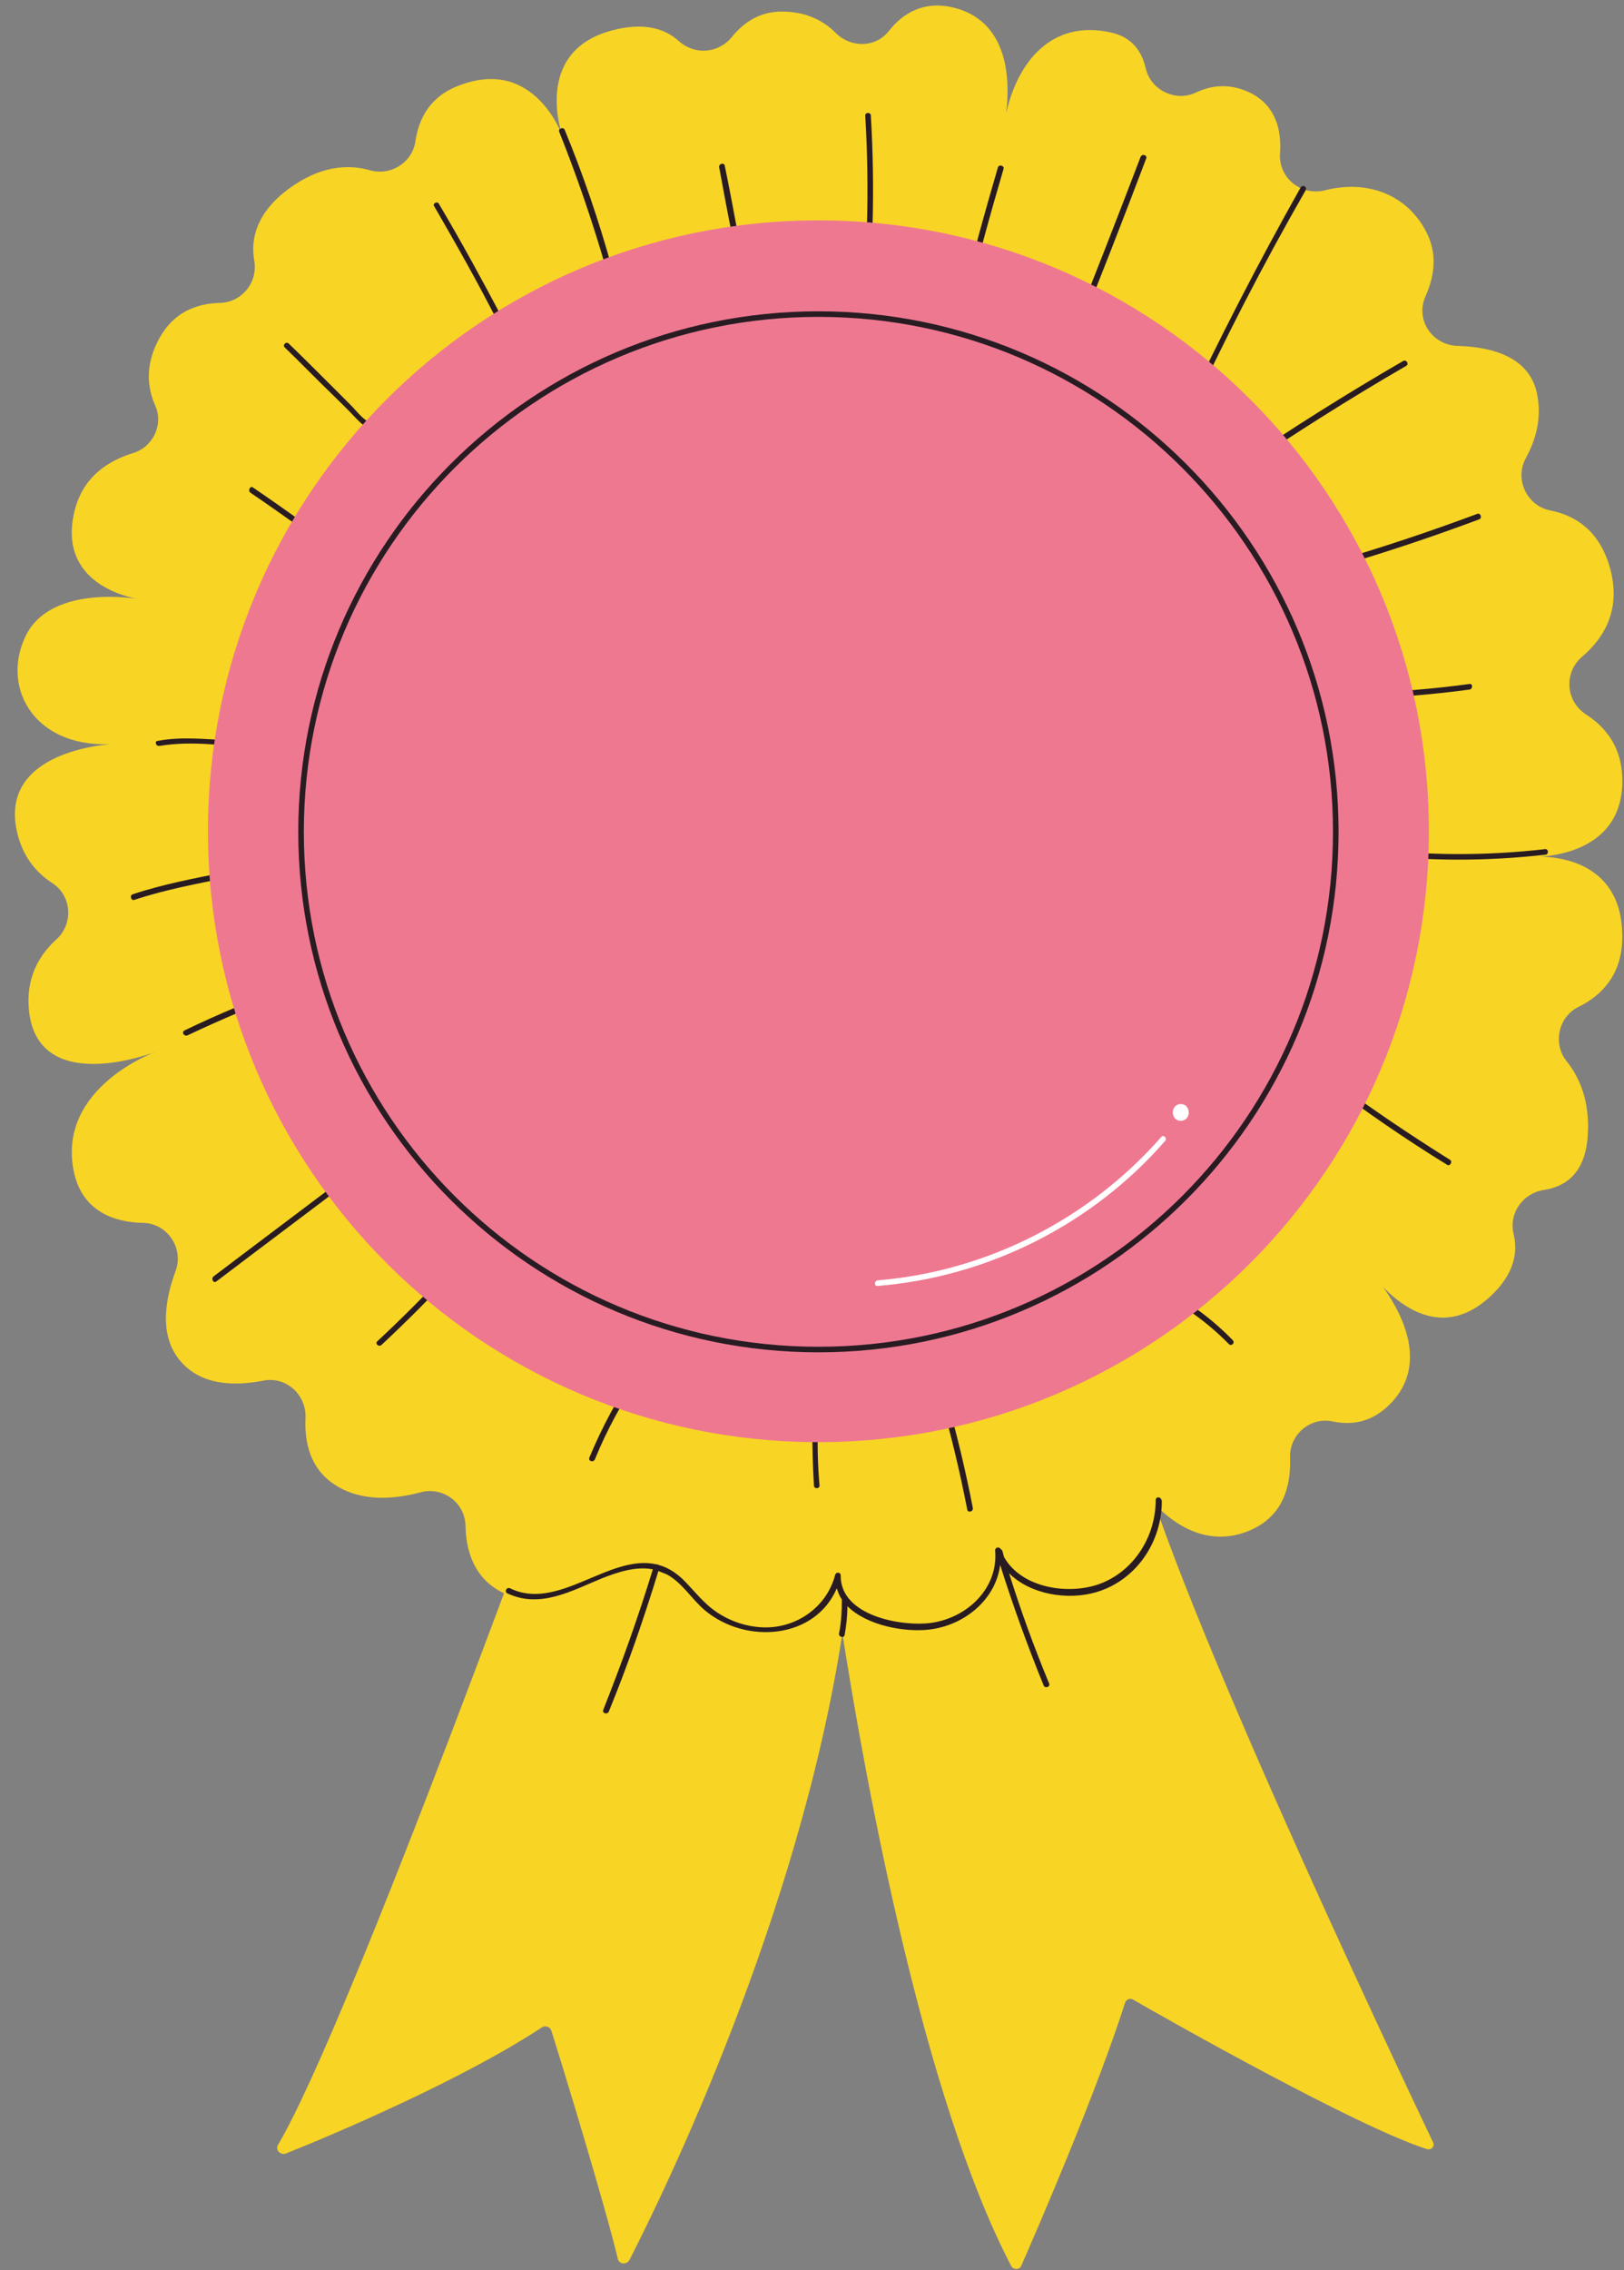 <?xml version="1.0" encoding="UTF-8" standalone="no"?><svg xmlns="http://www.w3.org/2000/svg" xmlns:xlink="http://www.w3.org/1999/xlink" fill="#000000" height="406.9" preserveAspectRatio="xMidYMid meet" version="1" viewBox="-2.9 -1.0 291.3 406.9" width="291.3" zoomAndPan="magnify"><rect x="-2.9" y="-1.0" width="291.3" height="406.9" fill="#808080" stroke="none"/><g id="change1_1"><path d="M253,384.2c-12.3-3.9-46.3-23.1-52.7-26.8c-0.5-0.3-1.2,0-1.4,0.6c-5.1,16-15.6,40.3-18.6,47.1 c-0.3,0.8-1.4,0.8-1.8,0.1c-15.8-30.2-26.1-86.6-30.3-113.4c-7.8,50.7-32,100.2-38.2,112.3c-0.5,0.9-1.9,0.8-2.1-0.3 c-2.3-9.6-9.9-34.5-11.9-40.8c-0.2-0.7-1.1-1-1.7-0.6c-14.1,9.3-37.1,19.1-45.9,22.6c-1,0.4-2-0.7-1.4-1.6 c13-22,52.1-130.3,53.6-134.4c0-0.1,0-0.2,0.1-0.2c4.4-38.7,43-64,49.2-2c13.9-15.4,47.5-9.1,50.6,8.6c4,22.9,46.8,113.2,53.6,127.5 C254.6,383.7,253.8,384.5,253,384.2z" fill="#f8d425"/></g><g id="change1_2"><path d="M168.3,0.4c13.5,3.5,8.7,22.1,8.7,22.1c1.5-11.5,8.2-20.4,19.7-17.6c3.5,0.9,5.2,3.3,5.9,6.3 c0.9,4,5.4,6.1,9,4.4c2.9-1.4,6.3-1.7,9.9,0.1c4.4,2.3,5.5,6.5,5.2,10.8c-0.3,4.4,3.8,7.7,8.1,6.6c7.5-1.9,14.6,0.7,18.1,7.4 c2.1,4,1.5,8-0.1,11.6c-1.9,4.2,1.2,8.8,5.8,8.9c6.4,0.2,12.9,2.1,14.2,8.6c0.9,4.3-0.2,8.2-2,11.5c-2.1,3.8,0.2,8.6,4.4,9.4 c4.5,0.9,8.7,3.6,10.6,10c2.2,7.5-0.8,12.7-4.9,16.2c-3.3,2.8-3,7.9,0.6,10.3c3.6,2.3,6.5,5.9,6.6,11.6c0.3,14.8-16.6,14-16.6,14 s16.6-1.8,16.6,14.3c0,6.7-3.6,10.5-7.9,12.6c-3.6,1.8-4.6,6.6-2.1,9.7c2.4,3,4.2,7.3,3.8,13.3c-0.4,6.7-3.9,9.2-7.9,9.8 c-3.8,0.6-6.3,4.2-5.4,7.9c0.8,3.3,0.1,7.2-4.1,11.1c-11.7,11-22-4.9-22-4.9s13.6,14,4.2,24c-3.4,3.6-7.1,4.1-10.5,3.4 c-4-0.9-7.8,2.3-7.7,6.4c0.2,5.3-1.3,10.7-7.4,13.2c-13.8,5.6-23-13.3-23-13.3s10.5,19.4-5.4,24.5c-6.7,2.1-11.7,0.7-15.3-1.7 c-3.3-2.2-7.9-1.1-9.5,2.6c-1.7,3.9-4.8,7.5-10.2,7.9c-4.5,0.3-7.4-1.6-9.1-4.1c-2.3-3.2-6.8-3.6-9.7-0.9c-2.7,2.5-6.3,4.6-11.1,5 c-6,0.5-9.1-3.3-10.6-7.6c-1.4-3.8-6-5.3-9.5-3.2c-4.1,2.5-9.7,4.4-16.7,3.1c-8.1-1.6-10.3-7.7-10.4-13.2c-0.1-4.2-4.1-7.1-8.1-6 c-4.9,1.3-10.7,1.7-15.4-1.4c-4.4-2.9-5.4-7.6-5.2-11.9c0.2-4.2-3.5-7.6-7.7-6.7c-5.2,1-11.1,0.8-14.8-3.6 c-3.7-4.4-2.8-10.7-0.8-16.1c1.5-4.1-1.5-8.5-5.8-8.6c-5.4-0.1-11.1-2.2-12.5-9.4c-2.9-15,14.8-21.3,14.8-21.3s-21.1,8.3-22.8-7.3 c-0.6-5.8,1.7-9.9,4.9-12.8c3.1-2.8,2.8-7.8-0.7-10.1c-3.1-2-5.6-5.1-6.5-9.9c-2.6-14.5,18.1-15.1,18.1-15.1 C3.6,133.6-2.9,122.5,1.7,113s20.4-6.6,20.4-6.6s-14.8-1.9-11.7-15.5c1.4-6.3,6-9.3,10.6-10.7c3.6-1.1,5.5-5.2,3.9-8.6 c-1.4-3.2-1.8-7.3,0.8-12c2.6-4.7,6.7-6.2,10.8-6.3c4-0.1,6.9-3.7,6.2-7.6c-0.7-4,0.5-8.6,6.1-12.8c5.7-4.2,10.7-4.5,14.6-3.4 c3.7,1.1,7.6-1.3,8.2-5.1c0.6-4.2,2.7-8.3,8.2-10.2C93.1,9.3,98,23.4,98,23.4s-5.5-15,8.7-18.9c5.8-1.6,9.7-0.4,12.2,1.9 c2.8,2.5,7.1,2.2,9.5-0.8c2.2-2.7,5.3-4.8,9.8-4.5c4,0.2,6.8,1.8,8.8,3.8c2.7,2.7,7.1,2.7,9.5-0.3C159,1.4,162.8-1,168.3,0.4z" fill="#f8d425"/></g><g id="change2_1"><path d="M152.3,19.7c0-0.6,1-0.6,1,0c0.4,6.6,0.5,13.3,0.3,19.9c0,0.6-1,0.6-1,0C152.8,33,152.7,26.3,152.3,19.7z M129.6,41.7c-0.8-4.3-1.6-8.7-2.5-13c-0.1-0.6-1.1-0.4-1,0.3c0.8,4.3,1.6,8.7,2.5,13C128.7,42.6,129.7,42.4,129.6,41.7z M105.8,47.1c0.2,0.6,1.1,0.4,1-0.3c-2.3-8.3-5.1-16.5-8.4-24.5c-0.2-0.6-1.2-0.3-1,0.3C100.6,30.6,103.4,38.8,105.8,47.1z M75.8,35.5C75.5,35,74.6,35.5,75,36c4,6.9,7.9,13.8,11.5,20.9c0.3,0.6,1.2,0.1,0.9-0.5C83.7,49.4,79.9,42.4,75.8,35.5z M63.8,74.9 c-1.5-0.5-2.7-2.2-3.8-3.3c-1.3-1.3-2.5-2.5-3.8-3.8c-2.4-2.4-4.8-4.8-7.3-7.2c-0.5-0.5-1.2,0.3-0.7,0.7c2.8,2.7,5.5,5.5,8.3,8.2 c1.4,1.4,2.8,2.7,4.1,4.1c0.9,0.9,1.6,1.8,2.9,2.2C64.2,76.1,64.4,75.1,63.8,74.9z M51.3,93.8c0.5,0.4,1-0.5,0.5-0.9 c-3.1-2.2-6.2-4.4-9.3-6.5c-0.5-0.4-1,0.5-0.5,0.9C45.1,89.4,48.2,91.6,51.3,93.8z M25.7,132.7c3.1-0.5,6.1-0.5,9.1-0.3 c0.8,0.1,9,0.7,9,0.5c-0.1,0.6,0.8,0.9,1,0.3c0.1-0.6,0-1-0.5-1.3c-0.6-0.4-2.1-0.1-2.8-0.1c-1.1,0-2.3,0-3.4-0.1 c-4.3-0.2-8.4-0.7-12.7,0.1C24.8,131.8,25,132.8,25.7,132.7z M49.2,175.6c-6.4,2.5-12.8,5.1-19,8.1c-0.6,0.3-0.1,1.1,0.5,0.9 c6.1-2.9,12.4-5.5,18.7-8C50,176.4,49.8,175.4,49.2,175.6z M37.7,155.3c-5.6,1.1-11.4,2.2-16.8,4c-0.6,0.2-0.3,1.2,0.3,1 c5.4-1.8,11.2-2.9,16.8-4C38.6,156.1,38.4,155.2,37.7,155.3z M61.5,208.1c-8.7,6.6-17.4,13.1-26.1,19.7c-0.5,0.4,0,1.3,0.5,0.9 c8.7-6.6,17.4-13.1,26.1-19.7C62.5,208.5,62,207.7,61.5,208.1z M77.3,226.9c-4,4.3-8.2,8.5-12.5,12.5c-0.5,0.4,0.2,1.1,0.7,0.7 c4.3-4,8.5-8.2,12.5-12.5C78.5,227.1,77.8,226.4,77.3,226.9z M170.6,269.6c0.1,0.6,1.1,0.4,1-0.3c-1.3-6.7-2.9-13.4-4.8-20 c-0.2-0.6-1.1-0.4-1,0.3C167.7,256.2,169.3,262.9,170.6,269.6z M144.1,265.3c-0.3-3.4-0.4-6.8-0.3-10.2c0-0.6-1-0.6-1,0 c0,3.4,0.1,6.8,0.3,10.2C143.1,265.9,144.1,265.9,144.1,265.3z M103.8,260.6c2.2-5.4,5-10.5,8.3-15.3c0.4-0.5-0.5-1-0.9-0.5 c-3.4,4.9-6.1,10-8.4,15.5C102.6,260.9,103.5,261.2,103.8,260.6z M204.5,229.3c-0.6-0.3-1.1,0.6-0.5,0.9c5,2.5,9.6,5.7,13.5,9.7 c0.5,0.5,1.2-0.2,0.7-0.7C214.2,235.1,209.6,231.8,204.5,229.3z M257.2,206.9c-7.5-4.7-14.8-9.6-21.8-14.9c-0.5-0.4-1,0.5-0.5,0.9 c7.1,5.3,14.3,10.3,21.8,14.9C257.2,208.1,257.7,207.2,257.2,206.9z M274.3,151.2c-10.5,1.2-21.1,1.2-31.7-0.1c-0.6-0.1-0.6,0.9,0,1 c10.5,1.3,21.1,1.3,31.7,0.1C274.9,152.2,274.9,151.2,274.3,151.2z M210,74.4c6.5-14.1,13.6-27.9,21.3-41.3c0.3-0.6-0.5-1.1-0.9-0.5 c-7.6,13.5-14.7,27.3-21.3,41.3C208.9,74.5,209.7,75,210,74.4z M248.8,63.7c-10.2,5.9-20.2,12.2-29.9,18.8c-0.5,0.4,0,1.2,0.5,0.9 c9.8-6.6,19.7-12.9,29.9-18.8C249.9,64.3,249.4,63.4,248.8,63.7z M237.2,100.5c8.5-2.5,16.9-5.3,25.2-8.4c0.6-0.2,0.3-1.2-0.3-1 c-8.3,3.1-16.7,5.9-25.2,8.4C236.3,99.7,236.6,100.7,237.2,100.5z M240.8,123.3c-0.6,0-0.6,1,0,1c6.7-0.3,13.3-0.8,19.9-1.7 c0.6-0.1,0.6-1.1,0-1C254.1,122.5,247.5,123,240.8,123.3z M204.4,267.9c0,6.6-4,12.9-10.3,15.1c-5.6,1.9-13.8,0.6-16.9-4.9 c-0.1-0.4-0.2-0.7-0.3-1.1c-0.1-0.2-0.2-0.3-0.3-0.3c-0.2-0.5-1-0.4-1,0.2c0.6,6.8-5,12.1-11.5,13c-5.4,0.7-16.3-1.3-16.2-8.5 c0-0.6-0.8-0.7-1-0.1c-1.5,5.8-7,9.6-12.9,9.4c-3-0.1-5.9-1.1-8.3-2.7c-2.4-1.6-4.1-3.9-6.1-5.9c-1.5-1.4-2.9-2.2-4.4-2.6 c-0.1-0.1-0.3-0.1-0.4-0.1c-8.4-1.9-17.6,8.5-26.2,4.3c-0.6-0.3-1.1,0.6-0.5,0.9c5.9,2.8,11.6-0.5,17-2.7c2.8-1.1,6.1-2.2,9.1-1.6 c-2.6,8.5-5.6,16.9-8.9,25.2c-0.2,0.6,0.7,0.9,1,0.3c3.4-8.3,6.3-16.7,8.9-25.2c0.5,0.2,1,0.4,1.5,0.6c2.8,1.5,4.5,4.5,6.9,6.5 c7.4,6.1,19.7,5.1,23.6-4c0.2,0.7,0.5,1.4,0.9,2c0,0,0,0.1,0,0.1c0,2-0.1,4-0.5,6c-0.1,0.6,0.8,0.9,1,0.3c0.3-1.7,0.5-3.4,0.5-5.2 c3.5,3.5,10.3,4.7,14.6,4.2c6.3-0.7,12-5.3,12.8-11.6c2.3,7.3,4.9,14.5,7.8,21.6c0.2,0.6,1.2,0.3,1-0.3c-2.7-6.5-5.1-13.1-7.2-19.8 c3.8,3.8,10.5,4.9,15.6,3.4c7.2-2.1,11.8-9,11.8-16.3C205.4,267.2,204.4,267.2,204.4,267.9z M170.4,54.1c2-8.3,4.3-16.6,6.7-24.8 c0.2-0.6-0.8-0.9-1-0.3c-2.4,8.2-4.7,16.5-6.7,24.8C169.3,54.4,170.3,54.7,170.4,54.1z M189.8,60.4c4.4-10.9,8.7-21.9,12.9-33 c0.2-0.6-0.7-0.9-1-0.3c-4.2,11-8.5,22-12.9,33C188.6,60.8,189.6,61,189.8,60.4z" fill="#281c22"/></g><g><g id="change3_1"><path d="M143.9,257.5c-60.5,0-109.5-49-109.5-109.5s49-109.5,109.5-109.5s109.5,49,109.5,109.5 S204.4,257.5,143.9,257.5z" fill="#ef7891"/></g><path d="M143.9,240.9c-51.3,0-92.8-41.6-92.8-92.8s41.6-92.8,92.8-92.8 s92.8,41.6,92.8,92.8S195.2,240.9,143.9,240.9z" fill="none" stroke="#281c22" stroke-miterlimit="10"/></g><g id="change4_1"><path d="M205.4,202.8c0.4-0.5,1.1,0.2,0.7,0.7c-13.1,15-31.8,24.4-51.6,26c-0.6,0.1-0.6-0.9,0-1 C174.1,226.9,192.5,217.5,205.4,202.8L205.4,202.8z M208.9,199.9c1.9,0,1.9-3,0-3C207,196.9,207,199.9,208.9,199.9L208.9,199.9z" fill="#ffffff"/></g></svg>